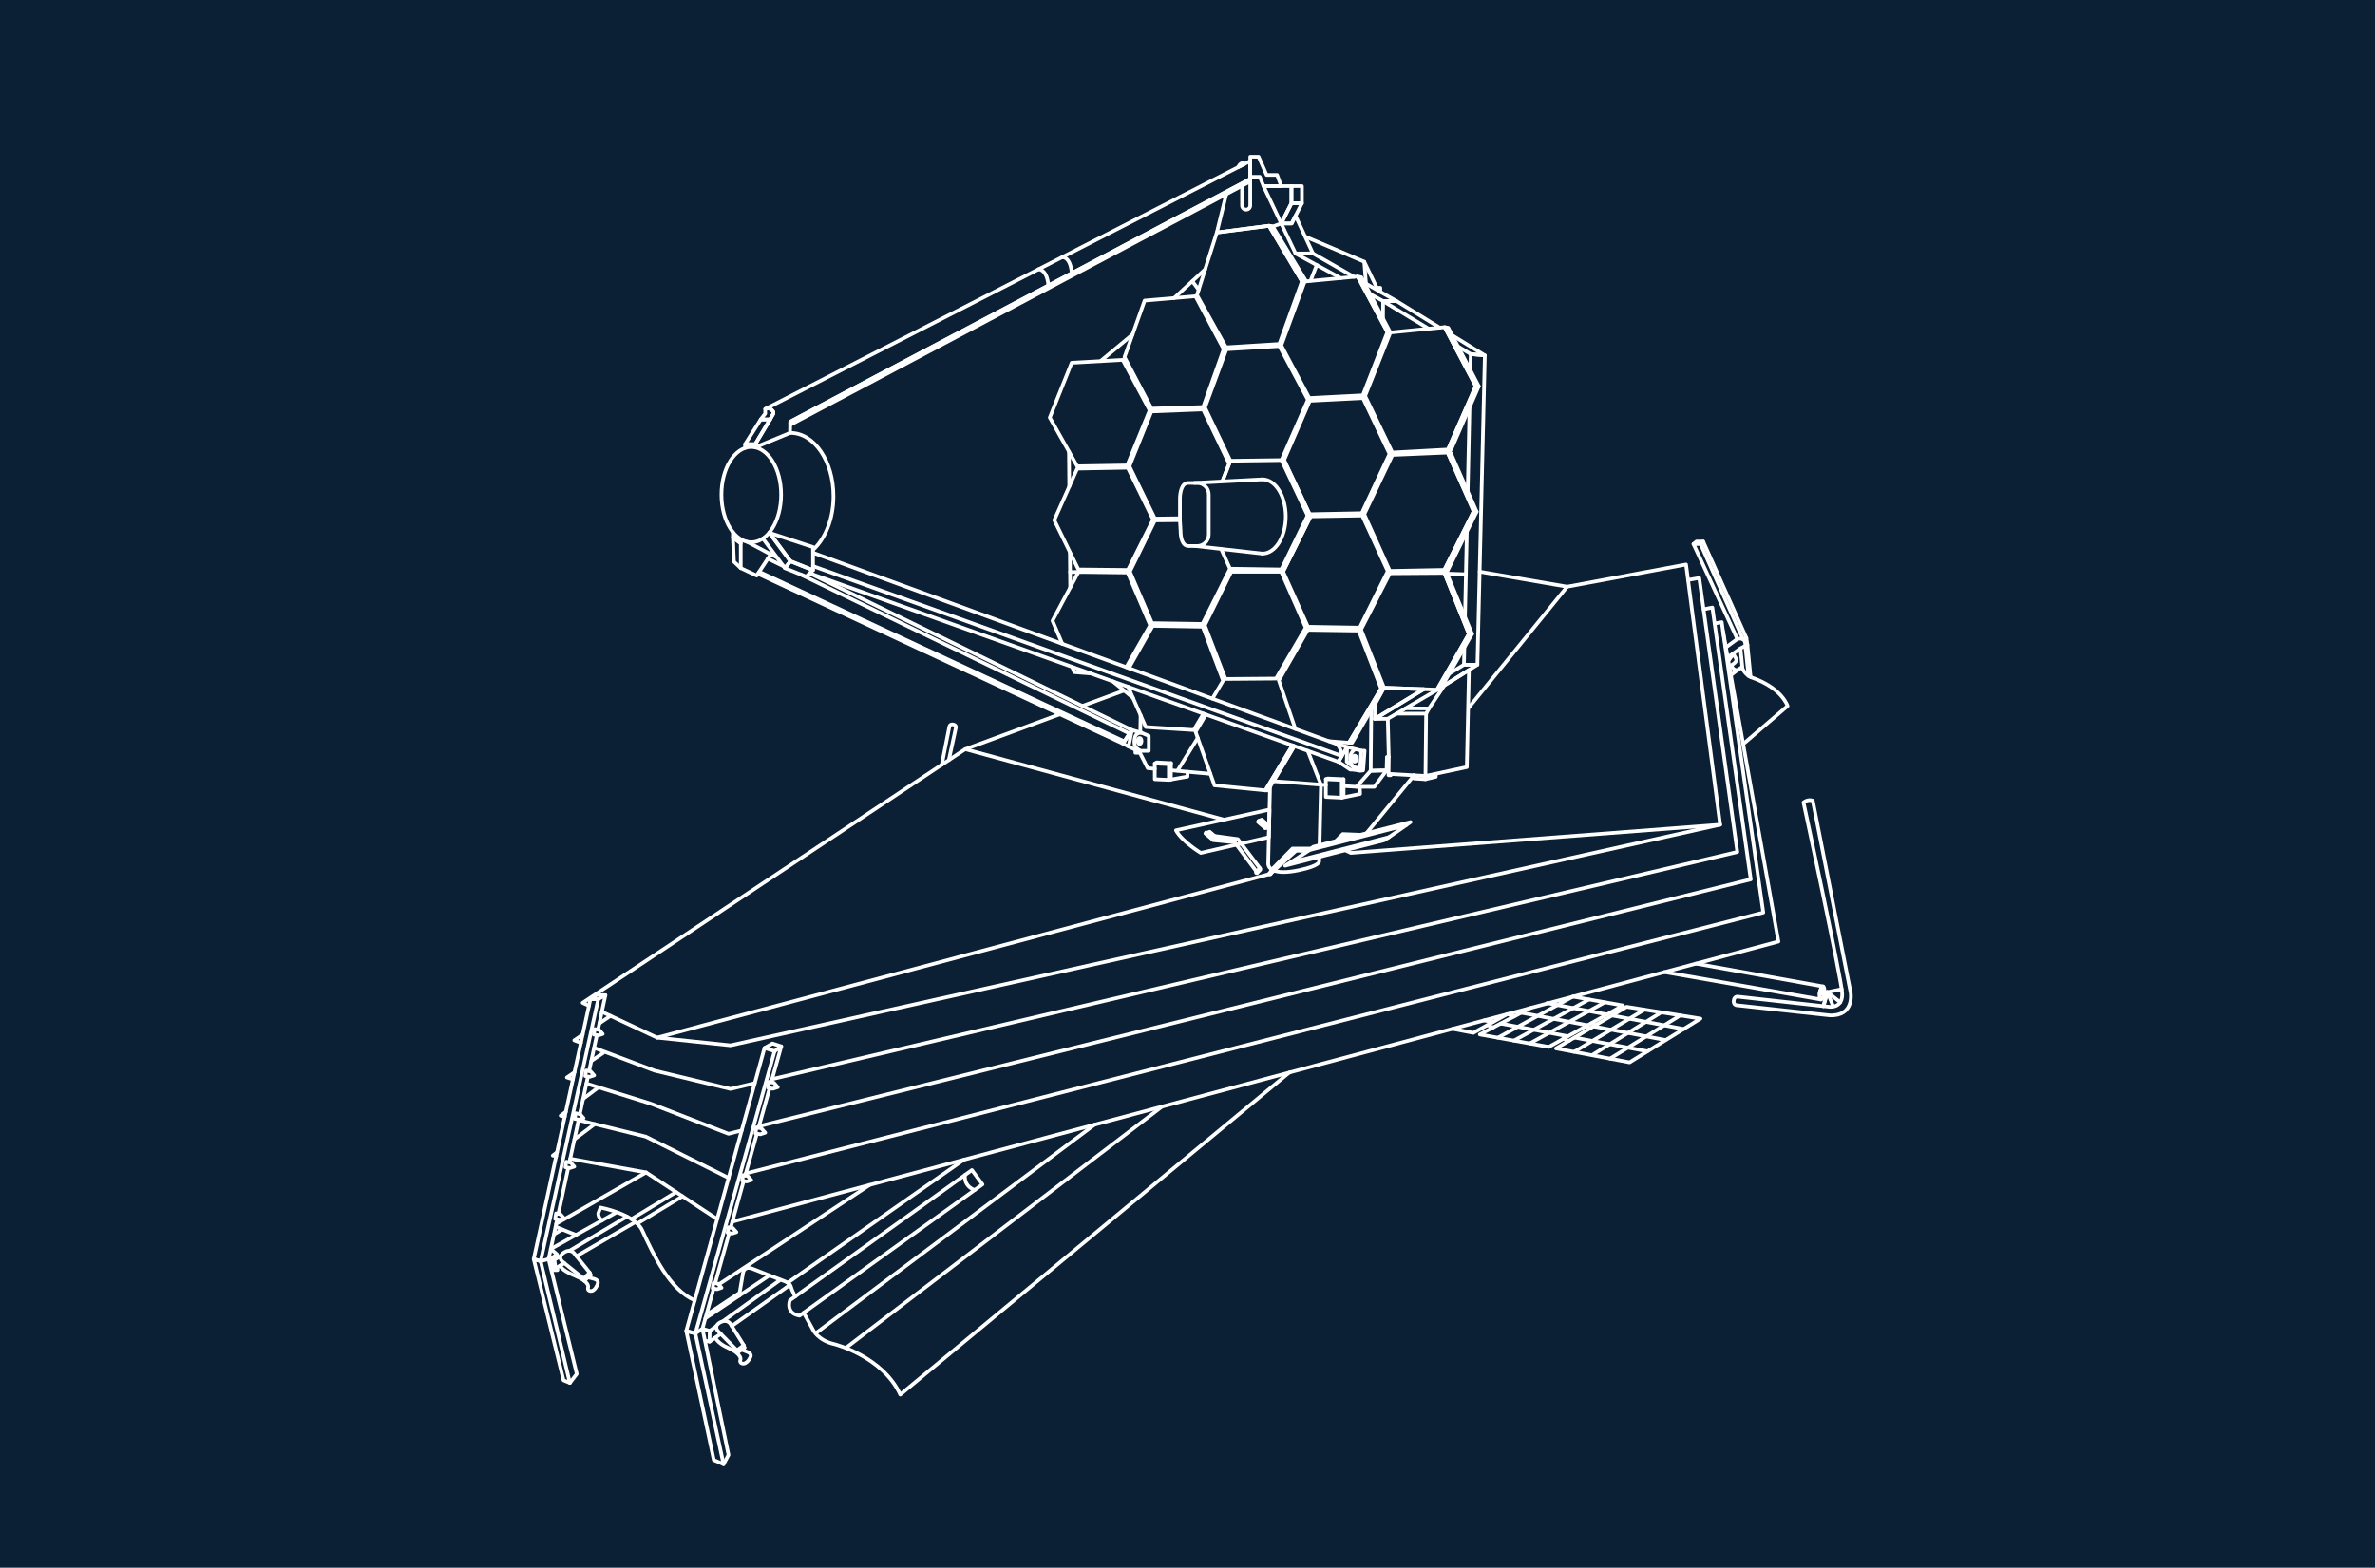 <?xml version="1.0" encoding="UTF-8"?><svg id="Layer_1" xmlns="http://www.w3.org/2000/svg" viewBox="0 0 976 644.43"><defs><style>.cls-1{fill:#0b2034;}.cls-2{fill:none;stroke:#fff;stroke-linecap:round;stroke-linejoin:round;stroke-width:1.5px;}</style></defs><rect class="cls-1" width="976" height="644.43"/><g><polyline class="cls-2" points="306.18 184.12 306.18 182.6 310.34 182.6 310.34 183.86"/><polygon class="cls-2" points="306.18 182.6 312.6 172.42 316.49 172.42 310.34 182.6 306.18 182.6"/><path class="cls-2" d="M314.45,168.13v1.89l-1.86,2.4h3.9l1.31-2.4v-.69c-1.49-2.4-3.35-1.2-3.35-1.2Z"/><path class="cls-2" d="M314.45,168.13l199.34-101.94v7.43l-189.05,99.72-.09,4.63-14.31,5.9v-1.26l7.47-12.58v-.69s-1.31-2.25-3.35-1.2Z"/><ellipse class="cls-2" cx="308.73" cy="203.32" rx="12.26" ry="19.59"/><path class="cls-2" d="M334.1,226.04c5.04-4.57,8.4-12.77,8.4-22.11,0-14.34-7.91-25.97-17.67-25.97"/><polygon class="cls-2" points="513.79 64.43 513.79 72.68 517.72 72.68 519.25 76.51 526.52 76.51 524.83 71.92 520.51 71.92 517.23 64.43 513.79 64.43"/><path class="cls-2" d="M508.87,68.7s.98-2.51,2.55-1.3l-2.55,1.3Z"/><polygon class="cls-2" points="513.79 73.61 324.74 173.33 324.74 174.63 513.79 74.59 513.79 73.61"/><path class="cls-2" d="M513.79,73.44v11.05c0,.93-.76,1.68-1.68,1.68h0c-.93,0-1.68-.76-1.68-1.68v-7.99"/><polygon class="cls-2" points="519.25 76.51 530.73 76.51 530.73 83.55 526.52 91.86 519.25 76.51"/><rect class="cls-2" x="530.73" y="76.51" width="4.3" height="7.05"/><polygon class="cls-2" points="535.02 83.55 530.73 83.55 526.52 91.86 530.82 91.86 535.02 83.55"/><polygon class="cls-2" points="526.52 91.86 532.4 104.17 539.54 104.17 532.4 88.73 530.82 91.86 526.52 91.86"/><polyline class="cls-2" points="556.4 113.78 539.54 104.17 536.65 104.2 532.35 104.2 550.99 114.32"/><polyline class="cls-2" points="563.13 120.91 568.39 123.76 573.92 123.76 560.64 116.2"/><polyline class="cls-2" points="599.17 142.4 604.39 145.54 610.2 146.09 596.88 137.89"/><polyline class="cls-2" points="591.65 134.68 573.92 123.76 572.65 123.79 568.35 123.79 587.12 135.12"/><line class="cls-2" x1="603.16" y1="202.02" x2="603.91" y2="167.46"/><line class="cls-2" x1="602.04" y1="253.61" x2="602.8" y2="218.54"/><polyline class="cls-2" points="604.24 152.06 604.39 145.54 610.2 146.09 607.15 273.24 601.62 273.24 601.77 266.1"/><polyline class="cls-2" points="590.71 283.52 570.31 295.46 564.98 295.53 585.09 283.3"/><polyline class="cls-2" points="595.57 276.92 601.62 273.24 607.15 273.24 592.38 282.47"/><polygon class="cls-2" points="500.06 95.57 521.47 92.81 535.02 115.68 525.76 141.41 503.85 142.78 491.9 121.31 500.06 95.57"/><polygon class="cls-2" points="536.18 115.72 550.99 114.32 557.92 113.66 561.32 120 570.17 136.49 560.06 162.5 538.06 163.64 526.54 141.98 536.18 115.72"/><polygon class="cls-2" points="571.37 136.67 593.7 134.48 606.44 158.78 595.08 184.78 572.19 186.03 560.99 162.77 571.37 136.67"/><polygon class="cls-2" points="572.25 186.99 594.94 186.03 605.61 210.23 593.59 234.27 571.15 234.7 560.64 211.38 572.25 186.99"/><polygon class="cls-2" points="571.17 235.67 593.59 235.51 603.67 260.62 590.69 283.5 568.75 282.71 559.31 258.79 571.17 235.67"/><polygon class="cls-2" points="538.59 212.27 559.8 211.91 570.31 234.81 558.77 258.01 537.5 257.64 527.3 234.96 538.59 212.27"/><polyline class="cls-2" points="532.32 299.63 525.54 279.68 537.46 258.91 558.35 259.21 567.58 283.07 554.4 305.33 546.12 304.67"/><polyline class="cls-2" points="531.17 306.39 520 324.9 499.09 322.84 491.34 300.85 495.59 293.71"/><polygon class="cls-2" points="506.01 234.96 526.49 234.96 536.59 258.01 524.4 278.93 503.61 279.1 495.11 257.03 506.01 234.96"/><polygon class="cls-2" points="538.27 164.74 560.11 163.64 571.04 186.59 559.63 210.96 538.18 211.38 527.69 189.13 538.27 164.74"/><polygon class="cls-2" points="504.01 143.58 525.75 142.25 537.5 164.34 526.64 189.13 505.62 189.41 495.18 167.53 504.01 143.58"/><polyline class="cls-2" points="484.79 213.04 474.6 213.17 464.13 191.67 473.18 169.13 494.41 168.3 505.12 190.65 502.54 197.32"/><polyline class="cls-2" points="501.84 225.65 505.48 233.78 494.16 256.48 473.43 256.16 464.33 234.96 474.62 213.92 484.9 213.82"/><polyline class="cls-2" points="448.29 276.85 441.49 276.3 440.56 274.09"/><polyline class="cls-2" points="436.55 264.65 432.53 255.17 443.21 235.1 463.39 235.35 472.67 257.03 462.84 274.25"/><polyline class="cls-2" points="494.58 293.35 490.56 300.11 470.85 298.86 463.6 282.31"/><polyline class="cls-2" points="463.89 274.63 473.72 257.26 494.26 257.61 502.63 279.8 498.24 287.18"/><polygon class="cls-2" points="440.41 149.12 461.39 147.94 472.46 168.69 463.22 191.31 442.69 191.67 431.41 171.65 440.41 149.12"/><polygon class="cls-2" points="470.39 123.56 491.28 121.77 502.88 143.52 494.45 167.32 473.25 167.98 462.12 146.8 470.39 123.56"/><polygon class="cls-2" points="442.69 192.63 463.45 192.25 473.87 213.57 463.53 234.3 443.17 234.09 433.26 213.8 442.69 192.63"/><polyline class="cls-2" points="301.19 218.77 301.19 220.86 304.4 223.38 304.4 221.65"/><polygon class="cls-2" points="304.4 233.54 301.6 230.88 301.19 220.86 304.4 223.38 304.4 233.54"/><polygon class="cls-2" points="537.37 211.91 538.59 212.27 527.3 234.96 526.57 234.09 537.37 211.91"/><polygon class="cls-2" points="526.57 234.09 527.3 234.96 506.01 234.96 505.48 233.78 526.57 234.09"/><polygon class="cls-2" points="526.64 189.13 527.69 189.13 538.59 212.27 537.37 211.91 526.64 189.13"/><line class="cls-2" x1="505.62" y1="189.41" x2="502.54" y2="197.32"/><path class="cls-2" d="M518.82,197.04c5.29,0,9.57,6.83,9.57,15.26s-4.29,15.26-9.57,15.26"/><path class="cls-2" d="M491.99,224.45h-3.55c-2.62,0-3.28-3.6-3.28-6.21l-.26-4.42v-8.69c0-2.62,.7-6.61,3.32-6.61h3.77c2.62,0,4.76,2.14,4.76,4.76v16.42c0,2.62-2.14,4.76-4.76,4.76Z"/><line class="cls-2" x1="518.82" y1="197.04" x2="490.82" y2="198.52"/><polyline class="cls-2" points="518.82 227.57 501.84 225.65 491.22 224.45"/><polyline class="cls-2" points="563.54 291.7 563.29 316.84 569.81 316.68 569.96 311.15 570.72 311.15 570.31 295.46"/><polygon class="cls-2" points="564.79 323.43 557.47 323.43 563.29 316.84 569.81 316.68 564.79 323.43"/><polygon class="cls-2" points="564.98 289.63 564.98 295.53 585.09 283.3 568.75 282.71 564.98 289.63"/><polyline class="cls-2" points="531.17 306.39 520 324.9 521.06 324.9 531.89 306.71"/><polygon class="cls-2" points="554.34 305.33 555.64 305.33 568.75 282.71 567.58 283.07 554.34 305.33"/><polygon class="cls-2" points="590.49 283.5 591.8 283.5 595.57 276.92 604.94 260.58 603.67 260.62 593.59 278.12 590.49 283.5"/><polygon class="cls-2" points="603.67 260.62 604.94 260.58 594.65 235.8 593.59 235.51 603.67 260.62"/><polygon class="cls-2" points="593.59 234.27 594.83 234.7 606.84 210.35 605.61 210.23 593.59 234.27"/><polygon class="cls-2" points="605.74 210.23 606.84 210.35 596.15 186.13 594.94 186.03 605.74 210.23"/><polygon class="cls-2" points="595.08 184.78 596.38 184.72 607.7 158.78 606.44 158.78 595.08 184.78"/><polygon class="cls-2" points="606.56 158.78 607.7 158.78 595.17 134.73 593.7 134.48 606.56 158.78"/><polygon class="cls-2" points="570.17 136.49 571.37 136.67 559.44 113.97 557.92 113.66 570.17 136.49"/><polygon class="cls-2" points="535 115.41 536.78 115.66 523.05 93.11 521.54 92.81 535 115.41"/><path class="cls-2" d="M426.76,110.69s3.5-.22,4.08,6.68"/><path class="cls-2" d="M436.53,105.73s3.31-.44,3.89,6.45"/><polyline class="cls-2" points="503.94 79.81 500.06 95.57 521.54 92.81 523.05 93.11 526.52 91.86"/><line class="cls-2" x1="542.26" y1="347.43" x2="542.85" y2="322.56"/><path class="cls-2" d="M523.53,357.86c1.8,.72,4.96,1,10.55-.2,8.28-1.77,8.02-3.49,8.02-3.49l.05-1.93"/><path class="cls-2" d="M521.93,323.43l-.75,31.61s-.09,1.37,1.48,2.38"/><path class="cls-2" d="M531.89,306.71l-8.58,14.4c.72-.02,19.54,1.44,19.54,1.44l-5.41-13.9"/><line class="cls-2" x1="552.15" y1="323.11" x2="557.47" y2="323.43"/><line class="cls-2" x1="542.85" y1="322.56" x2="544.86" y2="322.68"/><polygon class="cls-2" points="551.38 327.91 544.86 327.6 544.86 320.3 551.38 320.6 551.38 327.91"/><polyline class="cls-2" points="551.38 327.91 558.92 326.38 558.84 323.43"/><polygon class="cls-2" points="480.34 320.59 474.57 320.32 474.57 313.86 480.34 314.13 480.34 320.59"/><polyline class="cls-2" points="480.34 320.59 488.01 319.23 488.04 317.25"/><polyline class="cls-2" points="313.5 221.37 322.54 233.54 324.82 230.7 316.16 219.01"/><polygon class="cls-2" points="322.54 233.54 324.82 230.7 334.1 234.39 331.26 237.02 322.54 233.54"/><polygon class="cls-2" points="334.1 224.89 334.1 226.03 334.1 234.39 324.82 230.7 316.16 219.01 334.1 224.89"/><path class="cls-2" d="M306.89,222.69c.19,.04,9.82,5.17,9.82,5.17l-5.75,8.74-6.56-3.06"/><line class="cls-2" x1="319.16" y1="229.05" x2="316.71" y2="227.86"/><polyline class="cls-2" points="311.44 235.86 461.45 305.65 465.17 300.11 332.73 235.66"/><polygon class="cls-2" points="465.17 300.11 463.78 306.89 461.45 305.65 465.17 300.11"/><path class="cls-2" d="M472.09,302.47l-2.99-1.26s-2.24-.11-2.65,1.75c-.25,1.17-.8,3.52,.98,4.86l1.16,.82h3.5v-6.17Z"/><ellipse class="cls-2" cx="468.34" cy="304.6" rx=".76" ry="1.26"/><ellipse class="cls-2" cx="556.71" cy="311.86" rx=".76" ry="1.26"/><line class="cls-2" x1="465.17" y1="300.11" x2="469.1" y2="301.21"/><polyline class="cls-2" points="463.78 306.89 466.58 308.2 466.58 309.44 468.45 309.44 468.45 308.64"/><line class="cls-2" x1="329.11" y1="236.21" x2="464.21" y2="301.54"/><line class="cls-2" x1="315.53" y1="229.64" x2="321.86" y2="232.71"/><line class="cls-2" x1="311.98" y1="235.05" x2="462.04" y2="304.77"/><path class="cls-2" d="M334.21,227.27l164.03,59.92,1,.37,50.12,18.31s2.05,1.84,2.01,4.9l-1.35,2.36-54.44-19.41-1.01-.36-161.85-57.7"/><polyline class="cls-2" points="550.03 313.12 554.9 316.37 556.29 316.37 556.29 315.33"/><path class="cls-2" d="M557.06,307.96s-2.1,.87-2.19,3.55,1.42,3.82,1.42,3.82"/><polyline class="cls-2" points="556.29 316.37 558.85 316.84 560.16 316.71 560.27 315.77 558.94 315.85"/><polyline class="cls-2" points="559.42 308.57 560.8 308.61 560.27 315.77"/><line class="cls-2" x1="481.2" y1="316.63" x2="497.42" y2="318.09"/><polyline class="cls-2" points="468.47 308.64 468.45 309.44 471.65 315.77 474.57 316.03"/><line class="cls-2" x1="468.73" y1="294.02" x2="468.6" y2="301.07"/><polyline class="cls-2" points="551.38 320.6 552.14 320.31 552.18 327.62"/><polyline class="cls-2" points="544.86 320.3 545.63 320.01 552.14 320.31"/><polyline class="cls-2" points="480.34 314.13 481.23 313.7 481.17 320.45"/><polyline class="cls-2" points="474.57 313.86 475.31 313.38 481.23 313.7"/><polyline class="cls-2" points="334.1 232.71 496.05 290.88 497.05 291.24 551.38 310.75"/><polyline class="cls-2" points="550.03 313.12 553.59 307.01 553.45 313.12 556.29 315.33 558.94 315.85 559.42 308.57 557.06 307.96 549.37 305.86"/><line class="cls-2" x1="541.11" y1="108.95" x2="538.61" y2="115.34"/><line class="cls-2" x1="568.39" y1="123.76" x2="568.35" y2="130.92"/><line class="cls-2" x1="465.43" y1="137.5" x2="452.26" y2="148.45"/><line class="cls-2" x1="490.03" y1="115.66" x2="492.6" y2="119.1"/><line class="cls-2" x1="482.5" y1="122.52" x2="495.27" y2="110.69"/><line class="cls-2" x1="439.29" y1="185.65" x2="439.42" y2="199.95"/><line class="cls-2" x1="439.67" y1="227.15" x2="439.8" y2="241.45"/><line class="cls-2" x1="457.27" y1="280.05" x2="465.59" y2="286.84"/><line class="cls-2" x1="483.91" y1="316.77" x2="492.22" y2="303.34"/><polyline class="cls-2" points="536.78 97.43 560.64 107.59 561.36 116.61"/><polyline class="cls-2" points="567.25 119.96 567.25 118.3 565.8 118.3 560.64 107.59"/><path class="cls-2" d="M577.65,291.17c.58,0,9.61,.06,9.61,.06l-1.19,2.12h-12.14"/><polyline class="cls-2" points="570.72 311.15 570.63 318.67 571.54 318.67 571.54 318.15 585.8 318.97 586.07 293.34"/><polyline class="cls-2" points="581.12 318.7 581.12 320.01 585.8 320.31 585.8 318.97 602.8 315.33 603.67 275.41 593.59 281.72 587.25 291.22"/><polyline class="cls-2" points="585.8 320.31 590.04 319.33 590.04 318.11"/><path class="cls-2" d="M483.26,341.31l38.45-8.52-.27,11.36-27.97,6.45s-7.63-4.59-10.21-9.29Z"/><path class="cls-2" d="M528.1,355.84s9.4-5.57,11.58-7.76l2.58-.65,37.42-9.51s-10.09,7.17-10.93,7.5l-26.6,6.82-14.04,3.6Z"/><line class="cls-2" x1="538.04" y1="349.44" x2="577.9" y2="339.18"/><line class="cls-2" x1="530.46" y1="354.5" x2="570.77" y2="344.14"/><polygon class="cls-2" points="495.82 342.44 497.13 341.9 499.44 343.9 498.77 344.92 495.82 342.44"/><polyline class="cls-2" points="495.63 342.18 495.35 342.6 498.28 345.09 498.58 344.66 507.19 345.98 516.32 358.23 517.76 356.89 508.68 344.92 499.25 343.64"/><polygon class="cls-2" points="517.25 337.45 518.56 336.91 520.87 338.91 520.2 339.93 517.25 337.45"/><line class="cls-2" x1="521.56" y1="339" x2="520.87" y2="338.91"/><polyline class="cls-2" points="517.25 337.45 516.97 337.86 519.9 340.36 520.2 339.93 521.54 340.13"/><line class="cls-2" x1="498.47" y1="345.35" x2="507.38" y2="346.23"/><path class="cls-2" d="M516.6,358.86l1.28-1.26s.32-.27-.11-.7"/><line class="cls-2" x1="519.9" y1="340.36" x2="521.38" y2="340.36"/><line class="cls-2" x1="522.19" y1="359.07" x2="532.66" y2="349.66"/><polyline class="cls-2" points="538.88 348.8 531.17 348.8 522.66 357.42 521.88 358.86"/><polyline class="cls-2" points="522.19 359.07 531.4 349.62 537.51 349.83"/><circle class="cls-2" cx="516.42" cy="358.6" r=".31"/><circle class="cls-2" cx="521.88" cy="359.17" r=".31"/><line class="cls-2" x1="551.72" y1="345.03" x2="553.19" y2="343.82"/><polyline class="cls-2" points="559.11 343.15 551.82 342.85 549.04 345.67"/><polyline class="cls-2" points="550.41 345.36 552.05 343.68 556.22 343.88"/><line class="cls-2" x1="444.78" y1="290.19" x2="461.93" y2="283.86"/><polyline class="cls-2" points="242.03 413.44 239.42 412.22 396.66 307.96 435.55 293.6"/><polyline class="cls-2" points="608.07 234.99 644.03 241.17 692.88 232.05 706.9 339 300.18 429.71 270.02 426.54 247.32 415.92"/><polyline class="cls-2" points="317.29 443.59 713.96 350.21 698.3 237.6 693.71 238.41"/><polyline class="cls-2" points="244.16 430.73 268.93 440.09 300.16 447.63 310.16 445.27"/><polyline class="cls-2" points="239.44 425.3 235.98 427.64 238.7 428.67"/><line class="cls-2" x1="250.87" y1="417.58" x2="246.3" y2="420.66"/><polyline class="cls-2" points="311.89 462.94 719.47 361.49 703.7 249.74 700.09 250.45"/><polyline class="cls-2" points="240.97 445.41 267.4 453.67 299.37 466.06 304.79 464.71"/><polyline class="cls-2" points="236.06 440.81 232.95 442.91 235.43 443.68"/><line class="cls-2" x1="247.85" y1="432.85" x2="242.97" y2="436.14"/><polyline class="cls-2" points="306.47 482.37 724.63 375.12 707.55 255.75 704.63 256.3"/><polyline class="cls-2" points="237.74 460.43 265.36 467.22 299.4 484.19"/><polyline class="cls-2" points="232.52 457.03 230.39 458.63 232.08 459.04"/><line class="cls-2" x1="245.94" y1="446.96" x2="239.62" y2="451.71"/><polyline class="cls-2" points="300.94 502.19 730.85 387.04 708.09 259.5"/><polyline class="cls-2" points="234.32 476.3 265.5 481.94 294.72 501.11"/><polyline class="cls-2" points="228.88 473.71 227.15 475.01 228.56 475.26"/><line class="cls-2" x1="244.4" y1="462.07" x2="236.03" y2="468.35"/><line class="cls-2" x1="439.74" y1="235.15" x2="444.42" y2="235.11"/><polygon class="cls-2" points="314.16 430.8 318.31 432.11 285.75 548.15 282.01 547.08 314.16 430.8"/><polygon class="cls-2" points="282.01 547.08 285.75 548.15 297.33 601.88 293.33 600.16 282.01 547.08"/><line class="cls-2" x1="581.12" y1="318.7" x2="561.54" y2="342.53"/><line class="cls-2" x1="644.03" y1="241.17" x2="603.47" y2="291.02"/><polyline class="cls-2" points="553.16 349.66 555.15 350.6 706.9 339"/><line class="cls-2" x1="270.02" y1="426.54" x2="522.19" y2="359.17"/><line class="cls-2" x1="396.66" y1="307.96" x2="502.92" y2="336.91"/><line class="cls-2" x1="594.65" y1="235.8" x2="602.42" y2="236.07"/><polyline class="cls-2" points="318.31 432.11 321.05 430.14 317.44 428.94 314.16 430.8"/><polyline class="cls-2" points="293.27 529.69 288.67 546.18 285.75 548.15"/><line class="cls-2" x1="299.64" y1="506.87" x2="293.89" y2="527.46"/><line class="cls-2" x1="305.61" y1="485.44" x2="300.26" y2="504.65"/><line class="cls-2" x1="311.02" y1="466.06" x2="306.24" y2="483.2"/><line class="cls-2" x1="316.26" y1="447.31" x2="311.72" y2="463.58"/><line class="cls-2" x1="321.05" y1="430.14" x2="316.94" y2="444.87"/><polyline class="cls-2" points="297.33 601.88 299.37 598.05 288.67 546.18 291.65 547.08 291.55 551.52 289.68 551.09"/><polygon class="cls-2" points="242.62 410.69 245.3 408.95 248.79 409.08 245.83 410.69 242.62 410.69"/><polygon class="cls-2" points="219.32 517.56 222.16 518.43 245.83 410.69 242.62 410.69 232.08 459.04 219.32 517.56"/><polygon class="cls-2" points="219.32 517.56 231.56 567.38 234.18 568.47 222.16 518.43 219.32 517.56"/><polyline class="cls-2" points="234.18 568.47 237.02 564.76 225.44 517.56 222.16 518.43"/><line class="cls-2" x1="228.96" y1="501.21" x2="225.44" y2="517.56"/><line class="cls-2" x1="233.49" y1="480.14" x2="229.44" y2="498.97"/><line class="cls-2" x1="237.74" y1="460.43" x2="234" y2="477.79"/><line class="cls-2" x1="241.57" y1="442.65" x2="238.27" y2="457.97"/><line class="cls-2" x1="245.23" y1="425.62" x2="242.08" y2="440.28"/><line class="cls-2" x1="248.79" y1="409.08" x2="245.75" y2="423.23"/><polyline class="cls-2" points="253.26 498.4 226.33 513.41 228.93 515.66 226.75 517.08 227.46 522.08 226.33 521.2"/><line class="cls-2" x1="236.88" y1="516.36" x2="261.09" y2="502.35"/><polyline class="cls-2" points="227.46 522.08 229.08 522.08 229.08 520.87 231.9 519.24"/><line class="cls-2" x1="234.02" y1="514.15" x2="257.66" y2="500.09"/><polyline class="cls-2" points="228.39 522.08 227.81 517.85 230.28 516.37"/><path class="cls-2" d="M231.15,518.63l8.64,6.94,2.54-2.4-6.48-8.09s-1.51-1.86-3.93-.33c-3.17,2-.77,3.88-.77,3.88Z"/><polyline class="cls-2" points="227.81 507.29 231.05 505.39 228.31 504.22"/><line class="cls-2" x1="228.56" y1="503.06" x2="265.5" y2="481.94"/><line class="cls-2" x1="231.05" y1="505.39" x2="236.69" y2="507.64"/><path class="cls-2" d="M247.41,501.66s-1.57-.93-1.57-2.9l.93-2.37s14.08,2.59,17.14,9.36c4.62,10.08,11.38,24.58,21.59,28.75"/><line class="cls-2" x1="259.46" y1="501.12" x2="277.83" y2="490.03"/><line class="cls-2" x1="261.86" y1="502.98" x2="280.46" y2="491.75"/><line class="cls-2" x1="289.86" y1="541.91" x2="316.17" y2="524.29"/><line class="cls-2" x1="297.39" y1="542.89" x2="320.67" y2="526.09"/><line class="cls-2" x1="291.65" y1="547.08" x2="294.4" y2="545.1"/><line class="cls-2" x1="300.71" y1="545.1" x2="324.6" y2="528.19"/><line class="cls-2" x1="291.65" y1="551.47" x2="296.17" y2="548.3"/><path class="cls-2" d="M230.28,520.18s-.1,1.76,6.03,4.26,5.37,4.7,5.37,4.7c0,0-.46,1.11,.66,1.49,2.22,.56,3.26-2.95,3.26-2.95,0,0,.64-1.33-1.32-1.93l-2.59-.69,1.05-.95-.4-.95"/><line class="cls-2" x1="242.73" y1="524.11" x2="240.08" y2="526.5"/><path class="cls-2" d="M295.07,547.18l7.77,7.9,2.8-2.09-5.49-8.79s-1.28-2.02-3.87-.79c-3.38,1.62-1.22,3.77-1.22,3.77Z"/><path class="cls-2" d="M293.9,549.9s1.18,2.33,4.86,3.94c6.28,2.73,5.54,5.01,5.54,5.01,0,0-.58,1.05,.48,1.56,2.14,.82,3.58-2.55,3.58-2.55,0,0,.79-1.25-1.09-2.07l-2.5-.99,1.15-.82-.28-.99"/><line class="cls-2" x1="305.93" y1="553.98" x2="303.01" y2="556.04"/><path class="cls-2" d="M330.24,539.62c2.06,3.8,3.96,7.18,3.96,7.18,0,0,2.01,4.24,8.74,5.75,0,0,19.77,4.99,27.02,20.72l159.89-132.41"/><path class="cls-2" d="M292.46,540.17l-.8-.6,12.07-7.99v1.07l1.55-9.05s.22-3.61,4.19-1.97,12.89,5.03,12.89,5.03c0,0,2.43,.78,2.83,2.75,.11,.53,.72,1.87,1.57,3.59"/><line class="cls-2" x1="295.32" y1="528.01" x2="357.38" y2="487.07"/><line class="cls-2" x1="347.65" y1="554.04" x2="477.51" y2="454.9"/><line class="cls-2" x1="335.31" y1="547.97" x2="449.79" y2="462.32"/><line class="cls-2" x1="323.7" y1="527.3" x2="396.11" y2="476.7"/><polygon class="cls-2" points="316.02 444.68 315.62 447.19 317.6 447.55 319.62 446.9 318.01 445.08 316.02 444.68"/><polygon class="cls-2" points="310.85 463.4 310.45 465.91 312.43 466.27 314.46 465.62 312.84 463.8 310.85 463.4"/><polygon class="cls-2" points="305.39 483.03 305.02 485.34 306.84 485.67 308.7 485.07 307.22 483.4 305.39 483.03"/><polygon class="cls-2" points="299.35 504.47 298.98 506.75 300.79 507.08 302.63 506.48 301.16 504.83 299.35 504.47"/><polygon class="cls-2" points="228.5 498.78 228.13 501.06 228.96 501.21 229.94 501.39 231.78 500.8 230.31 499.14 229.44 498.97 228.5 498.78"/><polygon class="cls-2" points="232.72 477.53 232.35 479.81 234.16 480.14 236 479.55 234.54 477.89 232.72 477.53"/><polygon class="cls-2" points="236.53 457.63 236.16 459.91 237.97 460.24 239.82 459.65 238.35 457.99 236.53 457.63"/><polygon class="cls-2" points="240.88 440.04 240.51 442.32 242.32 442.65 244.16 442.05 242.7 440.4 240.88 440.04"/><polygon class="cls-2" points="244.38 423.01 244.02 425.29 245.83 425.62 247.67 425.02 246.2 423.37 244.38 423.01"/><polygon class="cls-2" points="293.22 527.33 292.85 529.61 294.66 529.94 296.51 529.35 295.04 527.69 293.22 527.33"/><path class="cls-2" d="M324.6,534.5s-1.99,5.34,3.96,6.33l75.2-53.98-4.36-5.88-74.8,53.53Z"/><path class="cls-2" d="M396.54,483.02s-.72,4.49,4,6.15"/><path class="cls-2" d="M716.36,305.86l18.25-15.65s-2.23-7.39-14.8-11.74c-2.7-.94-3.99-4.12-3.99-4.12,0,0,.12-.27-1.86,1.15-1.84,1.33-2.65,2.09-2.65,2.09"/><path class="cls-2" d="M713.96,275.5s-1.86,.08-2.43-2.02l-.84,.59"/><path class="cls-2" d="M711.53,273.48c2.54-1.64,2.09-2.28,1.8-2.94-.24-.55-1.07-1.75-1.07-1.75,0,0-1.47,2.24-2.02,2.84l2.02-2.84-2.13,1.35"/><polyline class="cls-2" points="713.96 262.68 695.94 223.63 698.85 223.63 716.31 262.76"/><polyline class="cls-2" points="718.57 277.83 717.25 265.45 715.25 266.55 716.09 274.91"/><polyline class="cls-2" points="596.91 422.92 605.46 424.57 619.36 416.9"/><polyline class="cls-2" points="628.81 414.37 608.13 425.23 636.48 430.36 666.98 413.32 646.37 409.66"/><polygon class="cls-2" points="639.45 430.98 669.68 436.71 698.82 418.72 668.49 413.86 639.45 430.98"/><line class="cls-2" x1="615.55" y1="426.57" x2="646.37" y2="409.66"/><line class="cls-2" x1="622.14" y1="427.76" x2="652.97" y2="410.86"/><line class="cls-2" x1="628.78" y1="428.86" x2="659.49" y2="412.02"/><line class="cls-2" x1="646.87" y1="432.39" x2="675.72" y2="415.07"/><line class="cls-2" x1="654.33" y1="433.68" x2="682.72" y2="416.14"/><line class="cls-2" x1="661.63" y1="435.19" x2="690.53" y2="417.38"/><line class="cls-2" x1="647.06" y1="426.5" x2="676.94" y2="432.16"/><line class="cls-2" x1="616.72" y1="420.74" x2="644.19" y2="425.95"/><line class="cls-2" x1="609.87" y1="419.44" x2="613.51" y2="420.13"/><line class="cls-2" x1="654.83" y1="421.91" x2="684.34" y2="427.51"/><line class="cls-2" x1="625.16" y1="416.29" x2="652.41" y2="421.46"/><line class="cls-2" x1="662.48" y1="417.41" x2="691.97" y2="423"/><line class="cls-2" x1="635.76" y1="412.34" x2="660.37" y2="417.01"/><polyline class="cls-2" points="642.38 427.06 643.16 427.06 643.41 427.51 644.77 427.85"/><polyline class="cls-2" points="611.12 421.47 612.24 421.47 612.3 421.96 613.7 422.3"/><polyline class="cls-2" points="619.52 416.87 620.38 416.87 620.55 417.32 622.18 417.85"/><polyline class="cls-2" points="651.72 421.91 652.49 421.91 652.75 422.37 653.67 422.6"/><polyline class="cls-2" points="653.85 420.72 654.63 420.72 654.88 421.17 655.73 421.38"/><polyline class="cls-2" points="695.94 223.63 697.19 222.59 699.92 222.59 698.85 223.63"/><polyline class="cls-2" points="699.92 222.59 717.68 262.26 716.31 262.76"/><path class="cls-2" d="M719.41,278.31l-1.29-13.16-.86,.3s.42-3.78-3.29-2.77l-4.7,3.42"/><line class="cls-2" x1="710.2" y1="270.06" x2="715.25" y2="266.55"/><line class="cls-2" x1="717.68" y1="262.26" x2="718.12" y2="265.15"/><line class="cls-2" x1="696.98" y1="396.11" x2="749.2" y2="405.49"/><line class="cls-2" x1="683.94" y1="399.58" x2="748.26" y2="410.85"/><path class="cls-2" d="M749.56,408.7c-.29,1.29-.84,2.22-1.3,2.14-.5-.09-.7-1.36-.44-2.84s.87-2.61,1.37-2.52c.42,.07,.63,.99,.53,2.16"/><path class="cls-2" d="M744.96,329.11l15.59,79.01s1.6,9.65-8.6,9.25l-38.38-4.17s-1.28-.17-1.09-1.88,1.48-1.65,1.48-1.65l37.84,4.19s5.68,.71,5.24-5.74c-.44-6.45-15.88-78.28-15.88-78.28,0,0,1.68-1.46,3.79-.73Z"/><polyline class="cls-2" points="747.95 407.42 749.72 407.65 751 407.82 756.87 406.62"/><polyline class="cls-2" points="749.33 413.58 750.72 408.81 747.8 408.4"/><line class="cls-2" x1="751" y1="407.82" x2="753.3" y2="413.58"/><line class="cls-2" x1="751" y1="407.82" x2="756.25" y2="412.01"/><line class="cls-2" x1="751" y1="407.82" x2="749.33" y2="413.58"/><path class="cls-2" d="M389.92,312.43l2.86-13.19s.38-1.24-1.16-1.45c-1.41-.19-1.51,1.02-1.51,1.02l-3.09,15.55"/></g></svg>
